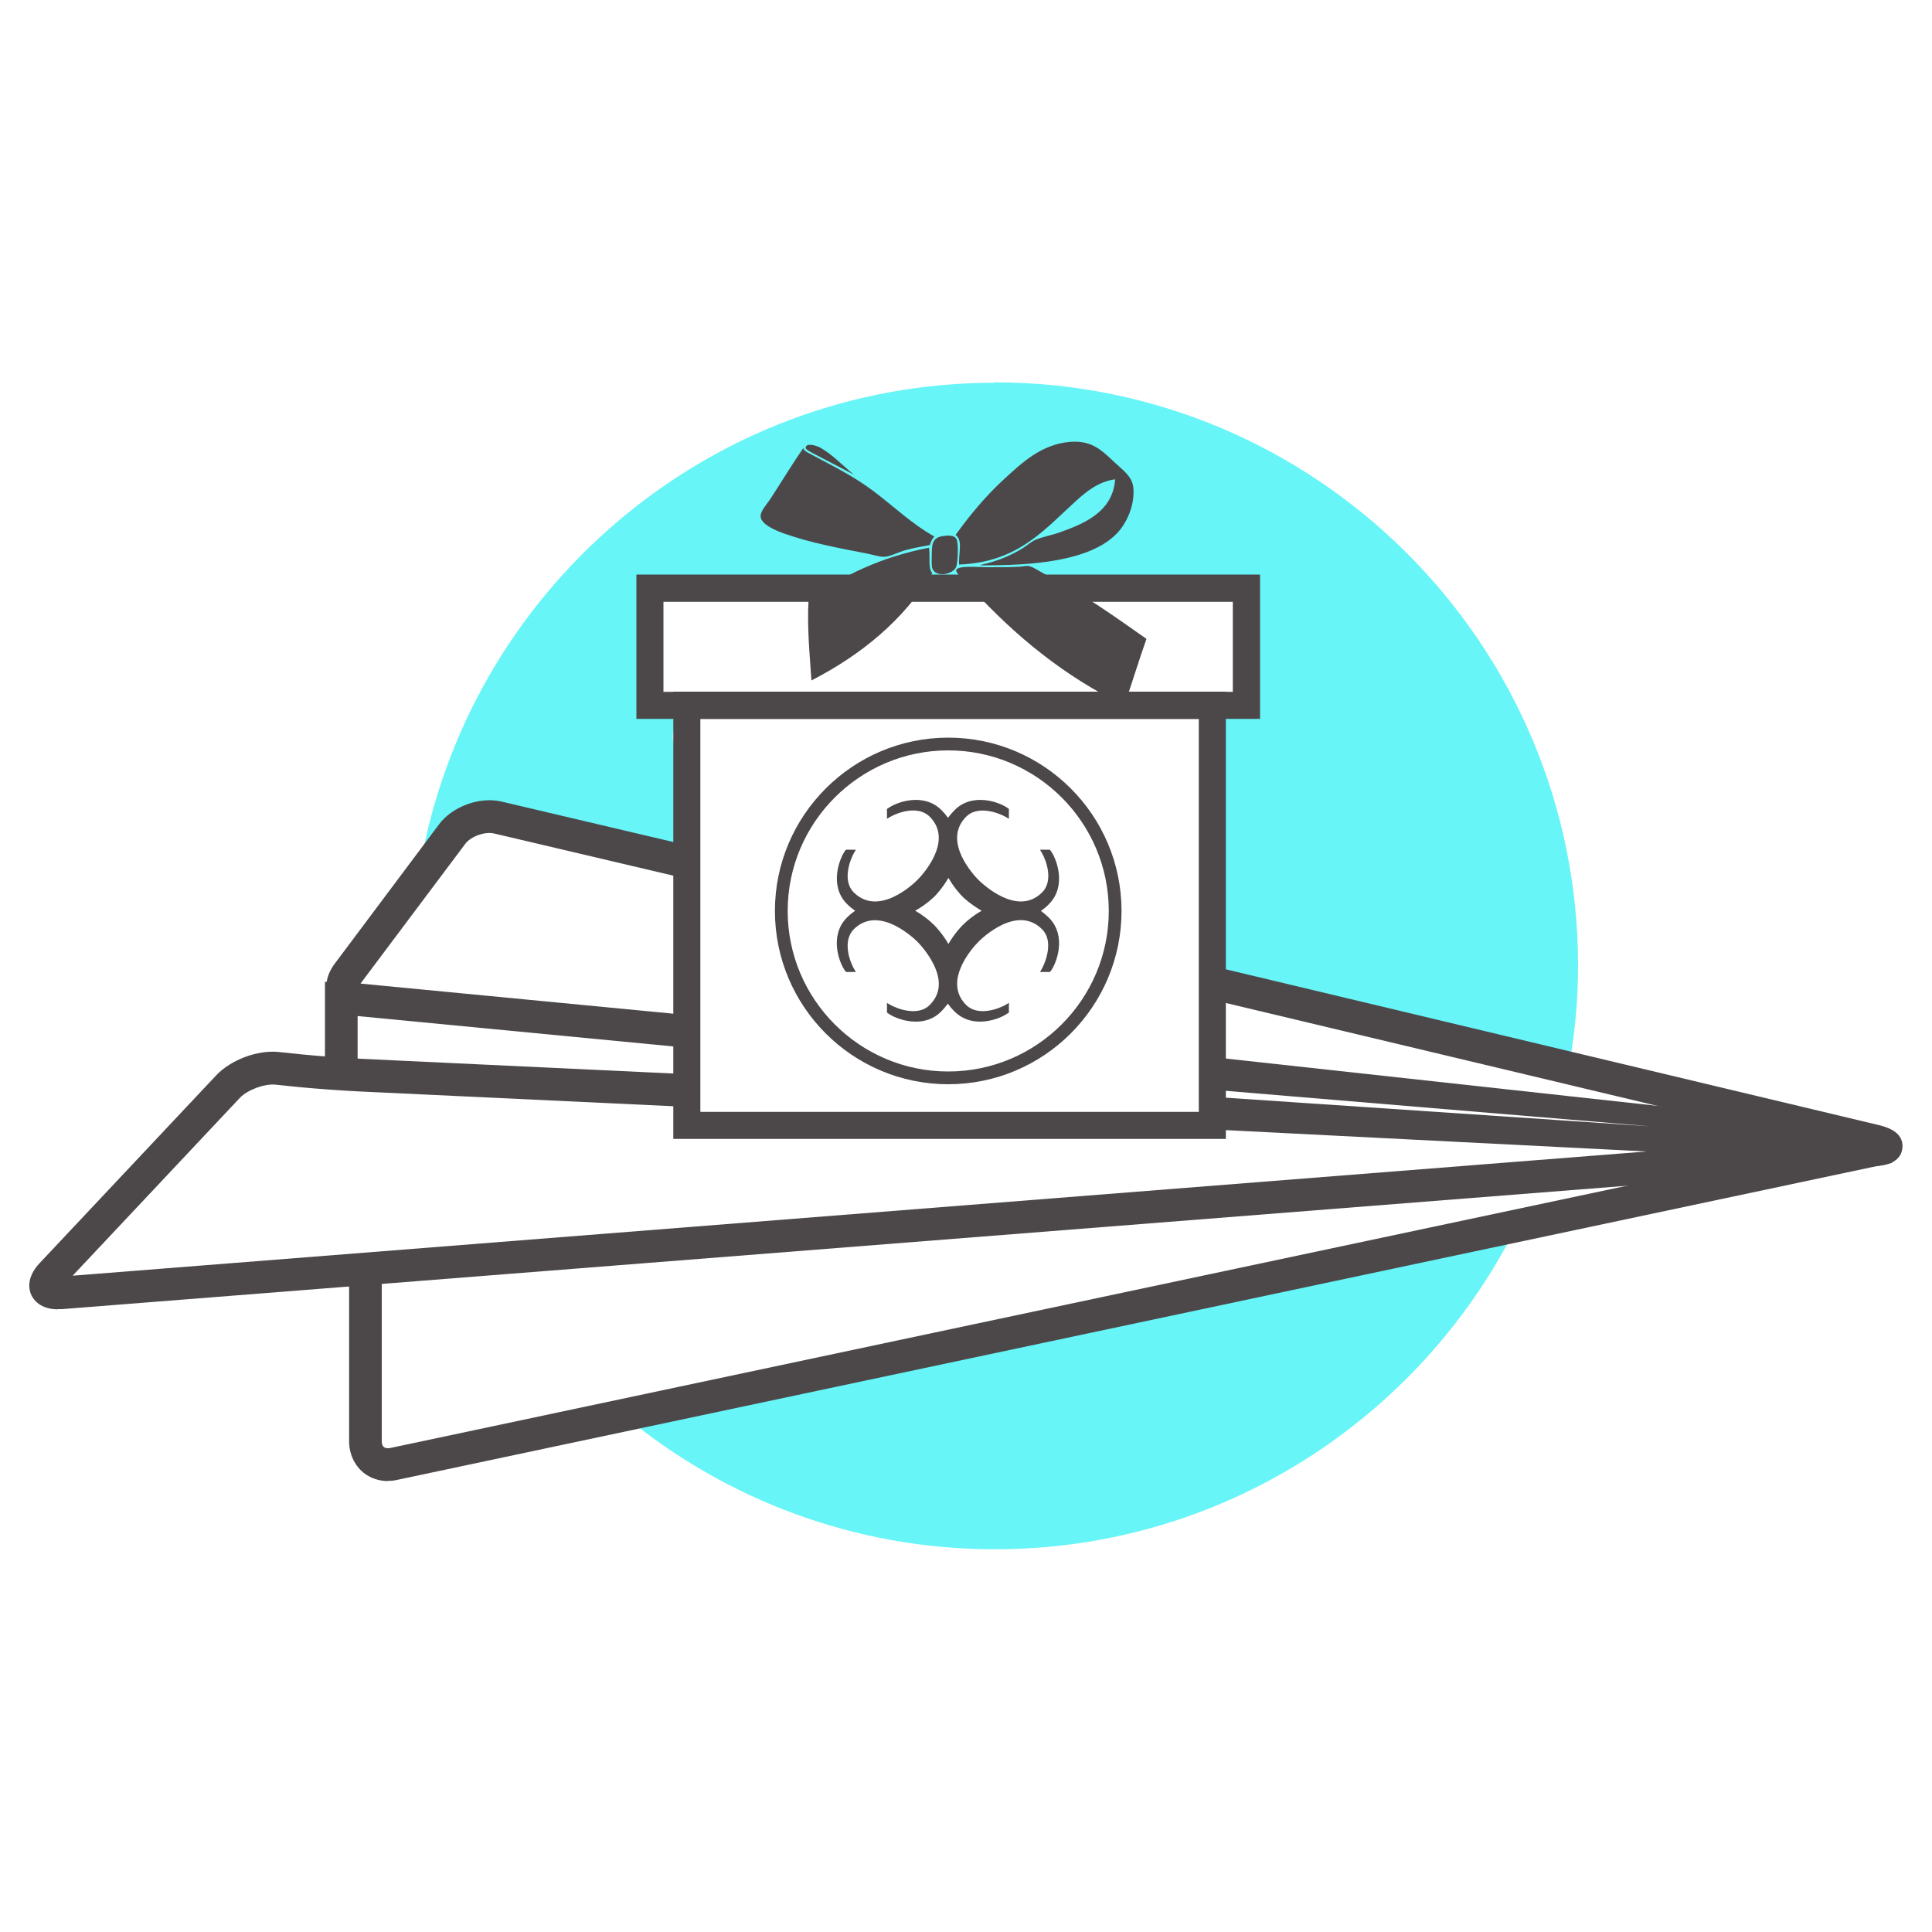 <?xml version="1.0" encoding="UTF-8"?><svg id="Layer_1" xmlns="http://www.w3.org/2000/svg" viewBox="0 0 100 100"><path d="m51.49,19.81c-14.91,0-27.33,10.87-29.75,25.1.4-.67.94-1.26,1.83-1.62.87-1.17,2.92-1.22,3.87-.14.74.17,1.46.41,2.17.66,1.96.68,3.87,1.25,5.91,1.54.04-1.01-.07-2-.14-3.02-.09-1.23.03-2.37-.43-3.54-.26-.65-.09-1.35.29-1.92-.56-.17-1.02-.6-1.33-1.07-.3-.47-.34-1.02-.29-1.55,0,.06-.02.12-.02.18.1-.88-.04-1.75.27-2.61.46-1.29,1.64-2.02,3.01-1.71.35.08.66.27.94.51.46-.26,1.01-.39,1.63-.31,3.87.53,7.64.11,11.5-.16,3.28-.22,6.41.2,9.63.6.43-.34.97-.51,1.51-.53.61-.03,1.3.29,1.73.72.49.49.65,1.07.72,1.73.02.2.01.4,0,.6.5,1.1-.03,2.42-1.02,3.06-.29.19-.67.29-1.05.31.02.15.04.31.03.48-.1,2.76.12,5.48.1,8.23,0,.71-.04,1.49-.17,2.24.06.49.11.97.13,1.45.01.42.03.92.02,1.46,2.9.42,5.6,1.27,8.4,2.27,3.27,1.17,6.67,1.78,9.98,2.85.06.02.1.05.16.07.36-1.85.56-3.76.56-5.71,0-16.65-13.54-30.19-30.19-30.19Z" style="fill:#67f5f7;"/><path d="m68.14,65.4c-5.27.61-10.23,2.09-15.39,3.26-.17.04-.33.05-.48.06-.18.09-.37.16-.6.21-5.68,1.2-11.58,2.03-17.09,3.89-.83.28-1.55.45-2.21.51,5.21,4.28,11.87,6.86,19.12,6.86,11.76,0,21.96-6.76,26.94-16.59-3.35,1-6.81,1.4-10.3,1.8Z" style="fill:#67f5f7;"/><path d="m35.75,54.25l-17.25-1.66c-.7-.07-1.24-.42-1.48-.95-.24-.54-.13-1.17.29-1.74l5.42-7.24c.69-.92,2.11-1.44,3.23-1.17l10.24,2.41-.39,1.65-10.24-2.41c-.47-.11-1.2.15-1.49.54l-5.42,7.23,17.25,1.66-.16,1.69Z" style="fill:#4c484a;"/><path d="m96.65,60.17c-.13,0-.27,0-.4-.01l-33.88-1.72.09-1.69,22.98,1.55-23.08-1.93.17-1.68,33.86,3.71c.64.06,1.44.14,1.37.99-.05.68-.57.78-1.11.78Z" style="fill:#4c484a;"/><path d="m3,67.77c-.92,0-1.26-.5-1.37-.72-.12-.24-.31-.9.43-1.68l9.13-9.71c.75-.8,2.13-1.32,3.22-1.21l1.26.13c.81.08,2.14.18,2.95.22l17.18.81-.08,1.69-17.18-.81c-.83-.04-2.2-.14-3.04-.22l-1.26-.13c-.56-.05-1.43.27-1.82.68l-8.66,9.21,89.32-7.05-30.7-7.32.39-1.65,34.46,8.22c.32.08,1.31.31,1.24,1.17-.07.86-1.07.94-1.4.96L3.21,67.76c-.08,0-.15,0-.22,0Z" style="fill:#4c484a;"/><rect x="16.82" y="50.82" width="1.69" height="4.74" style="fill:#4c484a;"/><path d="m20.08,76.66c-.46,0-.91-.15-1.26-.43-.47-.38-.75-.97-.75-1.63v-8.92h1.69v8.92c0,.14.04.25.11.3.07.06.19.07.32.05l77.38-16.41.36,1.65-77.38,16.41c-.16.04-.32.05-.48.05Z" style="fill:#4c484a;"/><path d="m63.45,58.95h-28.6v-23.15h28.6v23.15Zm-27.2-1.4h25.8v-20.34h-25.8v20.34Z" style="fill:#4c484a;"/><path d="m50.76,29.24c.82-.18,1.55-.47,2.2-.88.21-.13.41-.32.62-.41.38-.17.83-.24,1.23-.38,1.3-.46,2.79-1.07,2.91-2.76-.85.11-1.49.63-2.03,1.12-1.63,1.48-3.01,3.18-6.05,3.29-.03-.56.21-1.27-.18-1.53.72-1,1.54-2,2.5-2.88.94-.86,1.94-1.82,3.44-1.94,1.17-.09,1.68.5,2.32,1.09.4.37.88.7.94,1.27.09.94-.36,1.87-.85,2.38-1.39,1.44-4.39,1.67-7.05,1.65Z" style="fill:#4c484a; fill-rule:evenodd;"/><path d="m41.74,23.39c1.23.66,2.41,1.23,3.47,2.03,1.05.79,1.99,1.7,3.15,2.35-.11.11-.18.27-.23.44-.37.07-.79.14-1.24.26-.38.1-.81.34-1.12.35-.23.01-.59-.11-.91-.17-1.47-.29-2.87-.54-4.26-1.03-.45-.16-1.2-.47-1.23-.88-.02-.29.31-.62.5-.91.56-.86,1.2-1.91,1.71-2.64,0,0,0,.11.18.2Z" style="fill:#4c484a; fill-rule:evenodd;"/><path d="m48.99,27.72c.18,0,.45,0,.53.21.09.23.07,1.14-.03,1.41-.14.38-1.04.58-1.23.09-.06-.13-.03-.64-.03-.79,0-.57.08-.88.76-.91Z" style="fill:#4c484a; fill-rule:evenodd;"/><path d="m48.26,29.66c-1.5,2.44-3.66,4.22-6.26,5.56-.09-1.34-.23-2.74-.15-4.17,1.74-1.24,3.73-2.22,6.23-2.7.09.41-.07,1.06.18,1.32Z" style="fill:#4c484a; fill-rule:evenodd;"/><path d="m59.34,33.07c-.4,1.13-.75,2.3-1.15,3.44-3.06-1.48-5.59-3.55-7.82-5.97-.19-.21-.93-.88-.88-1.03.09-.26,1.17-.15,1.61-.15.73,0,1.2,0,1.71-.03.11,0,.28-.06.44-.03.23.04.54.27.82.41,1.87.94,3.68,2.24,5.26,3.35Z" style="fill:#4c484a; fill-rule:evenodd;"/><path d="m44.2,24.57c-.53-.29-1.24-.64-1.91-1-.1-.05-.59-.29-.59-.38,0-.31.59-.11.74-.03.66.37,1.21.97,1.76,1.41Z" style="fill:#4c484a; fill-rule:evenodd;"/><path d="m65.22,37.21h-32.28v-7.47h32.28v7.47Zm-30.88-1.4h29.47v-4.66h-29.47v4.66Z" style="fill:#4c484a;"/><path d="m53.88,47.15c.14-.1.28-.21.41-.35.94-.94.4-2.36.09-2.77l-.04-.05h-.51s.1.17.1.17c.21.36.62,1.43.01,2.04-1.28,1.28-3.08-.44-3.29-.64-.2-.2-1.92-2-.64-3.28.6-.6,1.67-.2,2.04.01l.17.1v-.51s-.04-.03-.04-.03c-.41-.31-1.83-.85-2.77.09-.13.13-.24.26-.34.4-.1-.14-.21-.27-.34-.4-.94-.94-2.36-.4-2.77-.09l-.05.03v.51s.17-.1.17-.1c.36-.21,1.43-.62,2.04-.01,1.28,1.28-.44,3.08-.64,3.28s-2,1.92-3.29.64c-.6-.6-.2-1.67.01-2.04l.1-.17h-.51s-.04.04-.04.04c-.3.41-.85,1.83.09,2.77.14.14.28.25.42.35-.14.1-.28.21-.42.35-.94.94-.4,2.36-.09,2.77l.04.05h.51s-.1-.17-.1-.17c-.21-.36-.61-1.43-.01-2.04.5-.5,1.14-.6,1.9-.3.71.29,1.28.83,1.39.94.11.11.65.68.94,1.39.31.76.2,1.39-.3,1.89-.6.6-1.68.2-2.04-.01l-.17-.1v.5s.04.03.04.03c.24.18.82.44,1.45.44.45,0,.93-.13,1.32-.53.13-.13.24-.27.34-.4.1.14.21.27.34.4.39.39.87.53,1.32.53.63,0,1.21-.26,1.45-.44l.05-.03v-.5s-.17.1-.17.1c-.36.21-1.43.61-2.04.01-.5-.5-.6-1.14-.3-1.89.28-.71.83-1.28.94-1.39.2-.2,2-1.93,3.29-.64.6.6.19,1.67-.01,2.04l-.1.17h.51s.04-.04.04-.04c.31-.41.85-1.83-.09-2.77-.14-.14-.28-.25-.41-.35m-4.79,1.71c-.3-.52-.64-.88-.73-.97-.26-.26-.6-.53-.99-.75.57-.32.95-.69.99-.73.09-.09.43-.45.73-.97.3.52.64.88.73.97.04.04.43.41.99.73-.39.22-.73.49-.99.75-.09.09-.43.45-.73.97" style="fill:#4c484a;"/><path d="m49.08,38.18c-4.94,0-8.97,4.02-8.97,8.97s4.02,8.97,8.97,8.97,8.97-4.02,8.97-8.97-4.02-8.97-8.97-8.97m0,17.28c-4.58,0-8.31-3.73-8.31-8.31s3.73-8.31,8.31-8.31,8.31,3.73,8.31,8.31-3.73,8.31-8.31,8.31" style="fill:#4c484a;"/></svg>
